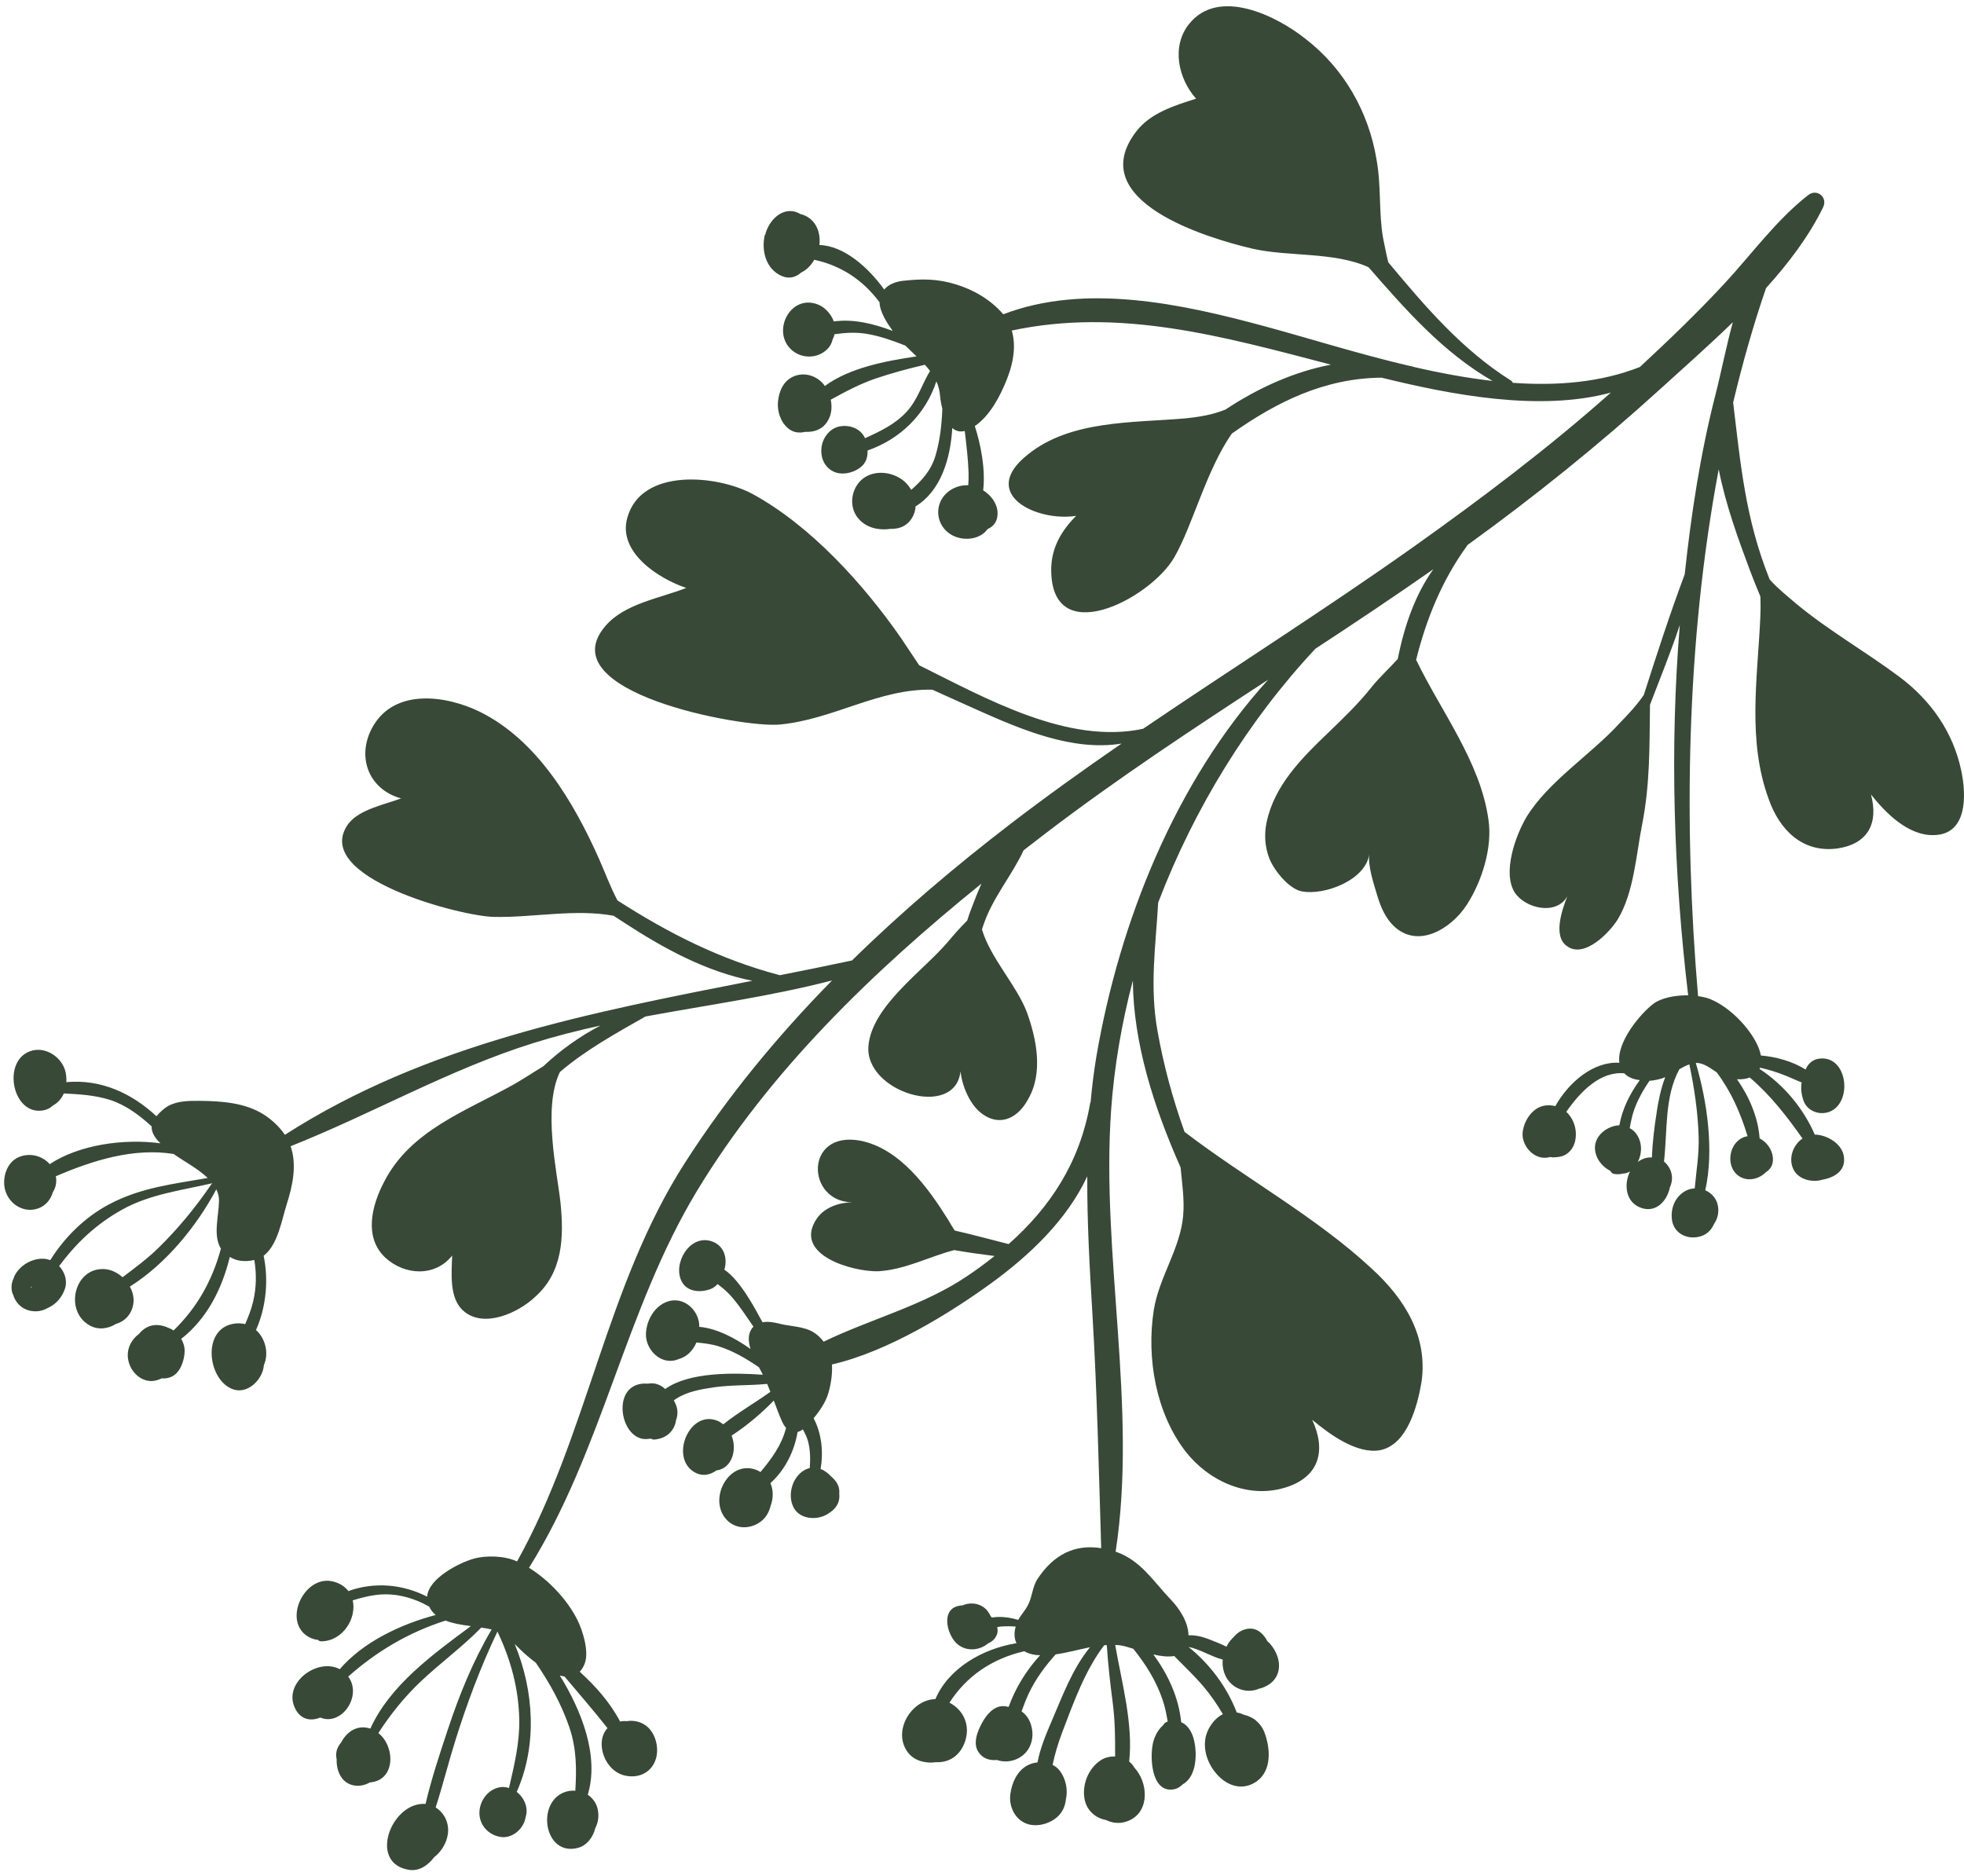 <?xml version="1.0" encoding="UTF-8"?> <svg xmlns="http://www.w3.org/2000/svg" width="178" height="170" viewBox="0 0 178 170" fill="none"><path d="M69.314 21.293C68.981 22.733 69.425 24.402 70.857 25.018C71.541 25.308 72.134 25.121 72.607 24.703C73.117 24.457 73.518 24.038 73.795 23.544C76.234 24.064 78.231 25.398 79.713 27.395C79.742 28.287 80.392 29.269 80.907 29.992C79.18 29.338 77.305 28.878 75.571 29.137C75.316 28.429 74.72 27.795 74.034 27.562C71.584 26.696 69.897 30.097 71.764 31.731C72.681 32.53 74.096 32.516 74.971 31.651C75.248 31.391 75.4 31.056 75.481 30.705C75.511 30.649 75.548 30.587 75.571 30.523C75.595 30.446 75.612 30.362 75.628 30.292C76.601 30.159 77.573 30.082 78.628 30.27C79.796 30.475 80.93 30.877 82.048 31.321C82.385 31.65 82.729 31.971 83.066 32.3C80.259 32.717 76.993 33.333 74.757 34.984C74.723 34.948 74.703 34.897 74.669 34.861C74.022 34.042 72.879 33.689 71.904 34.126C71 34.523 70.604 35.459 70.512 36.383C70.462 36.884 70.544 37.424 70.75 37.89C70.783 37.955 70.802 38.019 70.836 38.084C70.863 38.127 70.883 38.163 70.903 38.199C71.051 38.444 71.235 38.669 71.463 38.853C71.933 39.221 72.469 39.265 72.983 39.139C74 39.184 74.812 38.777 75.203 37.764C75.387 37.288 75.397 36.744 75.292 36.224C76.616 35.5 77.925 34.79 79.426 34.284C80.855 33.803 82.346 33.403 83.821 33.059C83.992 33.241 84.142 33.429 84.292 33.618C83.555 34.819 83.195 36.188 82.185 37.303C81.153 38.439 79.775 39.091 78.398 39.714C78.391 39.707 78.392 39.693 78.385 39.685C77.98 38.817 76.965 38.468 76.068 38.653C75.228 38.825 74.617 39.606 74.472 40.416C74.326 41.281 74.596 42.153 75.353 42.635C76.164 43.162 77.361 42.887 78.058 42.3C78.494 41.931 78.659 41.377 78.626 40.831C81.593 39.797 83.882 37.56 84.865 34.562C85.044 34.956 85.158 35.384 85.2 35.867C85.226 36.186 85.291 36.605 85.405 37.047C85.347 38.489 85.198 39.92 84.78 41.315C84.371 42.675 83.523 43.569 82.586 44.397C82.397 44.08 82.166 43.79 81.882 43.562C80.957 42.826 79.556 42.593 78.498 43.19C77.591 43.701 77.113 44.783 77.259 45.799C77.416 46.914 78.319 47.698 79.395 47.908C79.81 47.984 80.255 48.005 80.682 47.933C81.551 47.966 82.325 47.636 82.762 46.744C82.891 46.472 82.963 46.184 82.979 45.894C85.257 44.506 86.144 41.597 86.307 38.794C86.61 39.057 86.982 39.175 87.438 39.061C87.584 40.325 87.743 41.589 87.783 42.856C87.792 43.232 87.781 43.613 87.756 43.98C86.774 43.929 85.768 44.451 85.302 45.328C84.717 46.442 85.108 47.777 86.163 48.431C87.163 49.056 88.736 48.976 89.473 47.994C89.488 47.98 89.488 47.966 89.503 47.953C90.069 47.708 90.438 47.224 90.411 46.466C90.38 45.616 89.815 44.885 89.107 44.439C89.329 42.486 88.886 40.294 88.35 38.615C89.722 37.68 90.646 35.904 91.243 34.408C91.282 34.303 91.32 34.199 91.359 34.094C91.851 32.807 92.095 31.286 91.697 29.958C101.509 27.865 110.831 30.489 120.629 33.05C117.306 33.678 114.028 35.156 111.068 37.118C109.887 37.598 108.671 37.795 107.351 37.925C102.649 38.327 96.997 38.071 93.138 41.208C88.68 44.744 93.887 47.314 97.533 46.753C96.227 48.064 95.34 49.559 95.276 51.417C95.094 59.059 104.23 54.306 106.417 50.531C108.074 47.681 109.309 42.646 111.639 39.3C115.695 36.43 120.047 34.27 125.213 34.229C131.575 35.794 139.557 37.331 145.998 35.58C140.313 40.629 134.232 45.213 128.043 49.609C120.018 55.294 111.717 60.539 103.598 66.052C96.805 67.501 89.425 63.337 83.306 60.293C82.758 59.491 82.231 58.669 81.703 57.889C78.267 52.925 73.44 47.621 68.2 44.767C65.046 43.066 58.136 42.347 56.858 46.913C55.956 50.055 59.69 52.446 62.197 53.286C59.799 54.225 56.572 54.722 54.87 56.736C49.707 62.748 67.266 65.983 70.65 65.668C75.503 65.221 79.649 62.39 84.499 62.508C85.853 63.115 87.206 63.736 88.595 64.352C92.602 66.143 97.239 68.108 101.647 67.393C98.23 69.744 94.867 72.154 91.564 74.685C86.567 78.524 81.731 82.622 77.218 87.048C75.046 87.513 72.868 87.956 70.676 88.385C65.244 86.947 60.611 84.592 55.962 81.607C55.306 80.37 54.836 79.069 54.273 77.799C51.974 72.657 48.678 67.068 43.478 64.505C40.431 63.019 35.81 62.369 33.81 65.817C32.249 68.522 33.381 71.549 36.356 72.361C34.904 72.904 32.612 73.344 31.597 74.629C27.983 79.499 41.945 83.099 44.817 83.101C48.303 83.172 52.119 82.353 55.608 82.997C55.962 83.227 56.316 83.457 56.67 83.687C60.243 86.01 64.029 88.063 68.185 88.889C53.453 91.782 38.653 94.615 25.818 102.85C25.338 102.121 24.608 101.462 23.914 101.016C22.207 99.932 20.053 99.789 18.087 99.772C17.161 99.765 16.12 99.769 15.279 100.217C14.956 100.384 14.513 100.76 14.182 101.167C11.898 99.046 9.113 97.795 6.013 98.076C6.029 97.786 6.01 97.488 5.948 97.189C5.644 95.786 4.062 94.762 2.688 95.287C0.133 96.263 1.171 101.204 3.976 100.624C4.311 100.557 4.577 100.402 4.796 100.196C5.249 99.948 5.586 99.562 5.784 99.102C7.197 99.173 8.588 99.25 9.975 99.688C11.391 100.142 12.636 101.071 13.744 102.088C13.719 102.674 14.086 103.18 14.539 103.619C11.185 103.177 7.178 103.749 4.507 105.507C3.823 104.737 2.693 104.455 1.718 104.864C0.608 105.318 0.175 106.756 0.461 107.833C0.81 109.166 2.234 110.023 3.545 109.489C4.189 109.226 4.609 108.68 4.784 108.063C5.051 107.646 5.165 107.14 5.061 106.607C8.423 105.159 12.13 104.005 15.741 104.589C16.599 105.209 17.916 105.893 18.83 106.762C15.743 107.305 12.77 107.618 9.887 109.151C7.715 110.302 5.871 112.107 4.555 114.21C4.387 114.149 4.219 114.101 4.028 114.088C2.927 113.998 1.753 114.691 1.291 115.689C1.268 115.738 1.253 115.794 1.237 115.85C1.041 116.254 0.977 116.726 1.125 117.205C1.138 117.248 1.165 117.291 1.185 117.327C1.39 118.026 1.91 118.608 2.697 118.788C3.294 118.926 3.863 118.816 4.324 118.547C5.055 118.23 5.627 117.582 5.884 116.804C6.133 116.062 5.866 115.283 5.359 114.744C6.9 112.676 8.693 110.947 11.104 109.612C13.593 108.231 16.497 107.873 19.262 107.235C19.232 107.263 19.189 107.29 19.152 107.338C17.738 109.41 16.159 111.336 14.373 113.086C13.359 114.081 12.23 114.91 11.108 115.76C10.661 115.358 10.11 115.079 9.539 115.026C6.73 114.786 5.766 118.824 8.139 120.134C8.911 120.561 9.806 120.432 10.513 119.987C11.369 119.744 12.014 119.028 12.101 118.012C12.137 117.525 12.01 117.04 11.769 116.608C15.079 114.522 17.85 111.09 19.605 107.79C19.765 108.121 19.861 108.47 19.849 108.852C19.821 110.252 19.287 111.99 20.023 113.165C19.227 116.084 17.873 118.498 15.73 120.584C15.605 120.495 15.466 120.42 15.298 120.358C15.005 120.222 14.683 120.127 14.365 120.096C13.632 120.032 13.013 120.367 12.594 120.899C11.739 121.538 11.296 122.614 11.778 123.767C12.108 124.556 12.888 125.195 13.766 125.165C14.099 125.154 14.385 125.049 14.665 124.923C14.947 124.946 15.245 124.912 15.553 124.773C16.357 124.401 16.716 123.28 16.734 122.467C16.74 122.05 16.624 121.679 16.421 121.347C18.74 119.536 20.116 116.84 20.828 113.918C20.974 114.001 21.134 114.083 21.323 114.153C21.82 114.33 22.47 114.336 23.048 114.191C23.258 115.435 23.241 116.687 22.94 117.972C22.777 118.675 22.502 119.346 22.22 120.009C21.883 119.928 21.516 119.903 21.111 119.983C18.314 120.513 18.81 124.921 20.989 125.865C22.197 126.389 23.408 125.4 23.788 124.315C23.857 124.127 23.899 123.923 23.919 123.711C24.383 122.657 24.063 121.31 23.202 120.541C24.128 118.461 24.351 116.013 23.894 113.806C23.916 113.786 23.945 113.772 23.959 113.759C25.192 112.763 25.542 110.538 25.996 109.109C26.528 107.441 26.924 105.572 26.338 103.884C33.757 100.94 40.691 96.927 48.383 94.521C50.368 93.902 52.386 93.39 54.415 92.95C52.503 93.953 50.775 95.195 49.238 96.641C48.345 97.18 47.478 97.762 46.557 98.286C42.26 100.695 37.178 102.444 34.8 107.14C33.681 109.264 32.957 112.157 34.931 113.992C36.7 115.609 39.442 115.735 40.979 113.794C40.931 115.391 40.691 117.676 42.008 118.812C43.862 120.432 46.984 118.963 48.462 117.572C51.02 115.329 51.118 112.12 50.796 108.976C50.491 106.201 49.166 100.417 50.743 97.161C53.075 95.159 55.837 93.644 58.501 92.126C64.15 91.08 69.854 90.298 75.409 88.861C70.438 93.924 65.914 99.403 62.075 105.392C54.902 116.564 53.269 130.048 46.859 141.519C46.859 141.519 46.859 141.519 46.852 141.512C45.757 141.005 44.11 140.948 42.962 141.26C41.671 141.61 38.819 143.044 38.712 144.71C36.497 143.568 33.893 143.355 31.575 144.204C31.269 143.806 30.818 143.488 30.179 143.334C27.568 142.675 25.504 147.034 28.031 148.391C28.296 148.526 28.555 148.598 28.816 148.627C28.892 148.707 29.003 148.767 29.145 148.757C31.099 148.717 32.343 146.64 31.967 145.044C32.638 144.837 33.316 144.653 34.026 144.561C35.738 144.323 37.429 144.778 38.904 145.615C39.036 145.916 39.241 146.162 39.489 146.368C36.323 147.206 32.907 148.814 30.794 151.283C28.824 150.226 25.737 152.431 26.68 154.688C27.168 155.863 28.132 156.027 29.027 155.665C30.941 156.473 32.871 153.709 31.559 151.95C34.169 149.645 37.007 147.962 40.379 146.876C41.071 147.145 41.895 147.276 42.677 147.377C39.24 149.926 35.334 152.75 33.567 156.666C32.383 156.283 31.436 156.941 30.919 157.922C30.625 158.267 30.435 158.693 30.47 159.168C30.475 159.26 30.493 159.353 30.512 159.445C30.495 159.996 30.606 160.537 30.882 160.992C31.462 161.943 32.632 162.063 33.518 161.545C35.858 161.376 35.845 158.298 34.291 157.07C35.382 155.384 36.624 153.83 38.117 152.41C39.902 150.717 41.898 149.278 43.614 147.512C43.959 147.558 44.276 147.617 44.557 147.682C42.871 150.545 41.633 153.592 40.589 156.744C39.858 158.943 39.103 161.205 38.567 163.495C38.383 163.476 38.185 163.484 37.986 163.52C35.228 163.96 33.549 168.918 37.077 169.47C37.978 169.611 38.787 169.07 39.333 168.336C39.999 167.819 40.483 167.034 40.593 166.203C40.728 165.223 40.255 164.282 39.484 163.813C40.124 161.838 40.624 159.801 41.243 157.832C42.301 154.433 43.548 151.089 45.082 147.875C45.082 147.875 45.082 147.875 45.089 147.882C46.299 150.437 47.005 153.027 47.061 155.858C47.103 157.96 46.603 160.011 46.13 162.048C45.934 161.986 45.73 161.958 45.525 161.959C44.426 162.018 43.605 162.969 43.467 164.019C43.309 165.266 44.183 166.311 45.395 166.49C46.451 166.635 47.447 165.752 47.626 164.746C47.681 164.557 47.723 164.367 47.729 164.169C47.742 163.483 47.373 162.829 46.834 162.402C48.703 158.171 48.407 153.246 46.646 148.997C46.832 149.18 47.024 149.37 47.21 149.552C47.519 149.852 48.001 150.277 48.562 150.697C49.815 152.525 50.882 154.446 51.603 156.554C52.265 158.499 52.258 160.359 52.143 162.294C51.776 162.269 51.4 162.321 51.048 162.473C48.568 163.558 49.395 168.259 52.368 167.479C53.195 167.264 53.763 166.496 53.958 165.667C54.228 165.166 54.303 164.545 54.16 163.926C54.028 163.377 53.694 162.949 53.271 162.661C54.317 159.191 52.75 155.104 50.734 151.852C50.881 151.892 51.022 151.924 51.163 151.943C52.474 153.496 53.793 155.029 55.06 156.624C53.876 157.876 54.778 160.57 56.719 160.94C57.95 161.183 59.092 160.616 59.455 159.368C59.732 158.393 59.424 157.131 58.637 156.471C58.154 156.06 57.452 155.883 56.812 155.991C56.678 155.98 56.551 155.976 56.416 155.993C56.338 155.998 56.274 156.017 56.203 156.029C55.3 154.311 53.993 152.835 52.541 151.511C52.716 151.332 52.872 151.089 52.995 150.767C53.41 149.662 52.804 147.748 52.303 146.764C51.388 144.96 49.743 143.213 47.945 142.09C54.607 131.44 56.647 118.74 63.15 107.964C69.726 97.093 79.076 88.073 88.953 80.082C88.604 80.863 88.305 81.639 88.036 82.346C87.898 82.695 87.773 83.059 87.663 83.424C87.007 84.083 86.428 84.738 85.841 85.442C83.568 88.075 79.031 91.192 78.71 94.776C78.327 98.995 86.571 101.48 87.051 97.101C87.213 98.5 87.933 100.212 89.09 101.004C90.746 102.151 92.337 101.23 93.186 99.608C94.567 97.237 93.946 94.141 93.051 91.702C92.147 89.326 89.767 86.827 88.997 84.243C89.051 84.082 89.091 83.92 89.153 83.766C89.976 81.344 91.721 79.331 92.766 77.07C93.418 76.567 94.07 76.063 94.722 75.559C101.232 70.585 108.075 66.081 114.939 61.599C106.494 70.879 101.453 83.602 99.374 95.706C99.141 97.093 98.971 98.489 98.844 99.885C98.829 99.927 98.806 99.962 98.798 100.011C97.865 105.352 95.188 109.41 91.415 112.755C89.814 112.352 88.18 111.9 86.522 111.524C86.312 111.199 86.117 110.875 85.929 110.544C84.12 107.659 81.562 104.08 77.947 103.376C72.902 102.466 73.047 108.894 77.225 108.971C76.079 108.979 74.764 109.406 74.055 110.403C71.762 113.715 77.247 115.268 79.576 115.218C82.042 115.081 84.179 113.894 86.489 113.299C87.706 113.512 88.925 113.684 90.137 113.834C89.354 114.461 88.536 115.066 87.677 115.641C83.697 118.343 78.893 119.541 74.65 121.599C74.398 121.273 74.096 120.966 73.686 120.72C72.873 120.236 71.756 120.216 70.821 120.011C70.772 120.003 70.716 119.987 70.659 119.971C70.189 119.85 69.612 119.748 69.107 119.839C68.323 118.393 67.065 116.035 65.651 115.072C65.958 114.042 65.641 112.843 64.435 112.481C62.479 111.892 60.948 114.54 61.784 116.143C62.285 117.114 63.521 117.172 64.424 116.818C64.667 116.726 64.87 116.562 65.038 116.376C65.522 116.745 65.984 117.134 66.408 117.642C67.097 118.462 67.678 119.357 68.288 120.239C68.216 120.307 68.15 120.383 68.097 120.473C67.77 121.001 67.829 121.632 68.022 122.261C66.623 121.27 64.959 120.392 63.371 120.252C63.367 120.16 63.37 120.061 63.366 119.969C63.215 118.627 61.919 117.513 60.555 117.945C59.348 118.326 58.609 119.613 58.544 120.827C58.467 122.176 59.691 123.579 61.107 123.303C61.257 123.272 61.386 123.22 61.521 123.174C62.278 122.957 62.819 122.379 63.116 121.673C63.779 121.736 64.435 121.805 65.094 122.009C66.405 122.41 67.635 123.133 68.785 123.918C68.866 124.062 68.946 124.206 69.006 124.328C69.053 124.421 69.093 124.507 69.133 124.594C66.471 124.407 62.441 124.341 60.286 125.889C59.914 125.538 59.433 125.332 58.929 125.381C58.886 125.379 58.851 125.385 58.801 125.391C58.787 125.405 58.766 125.397 58.752 125.397C58.744 125.403 58.716 125.403 58.702 125.402C58.271 125.368 57.845 125.426 57.457 125.626C55.538 126.622 56.484 130.662 58.727 130.419C58.776 130.413 58.833 130.401 58.89 130.388C58.94 130.397 58.996 130.399 59.045 130.407C59.115 130.452 59.199 130.482 59.298 130.471C60.249 130.387 60.978 129.879 61.234 128.924C61.242 128.875 61.244 128.818 61.253 128.769C61.376 128.447 61.428 128.109 61.382 127.768C61.342 127.463 61.223 127.191 61.068 126.924C61.133 126.877 61.191 126.822 61.263 126.782C62.274 126.119 63.554 125.903 64.726 125.733C66.311 125.506 67.936 125.583 69.532 125.426C69.631 125.663 69.723 125.906 69.822 126.143C68.469 127.113 66.9 128.014 65.551 129.09C65.392 128.965 65.212 128.847 65.009 128.763C62.542 127.775 60.762 131.895 62.777 133.322C63.525 133.854 64.307 133.722 64.936 133.267C66.335 133.09 66.825 131.407 66.305 130.111C67.698 129.212 69.027 128.071 70.13 126.937C70.359 127.545 70.581 128.161 70.846 128.763C70.965 129.035 71.1 129.252 71.243 129.419C70.828 130.991 69.95 132.188 68.922 133.416C68.832 133.364 68.748 133.305 68.658 133.266C66.144 132.172 64.176 135.727 65.759 137.628C66.599 138.637 67.985 138.637 68.978 137.882C69.419 137.548 69.704 137.033 69.841 136.479C70.094 135.814 70.103 135.051 69.825 134.42C71.142 133.236 71.992 131.542 72.286 129.783C72.443 129.745 72.601 129.665 72.767 129.55C72.948 129.888 73.121 130.232 73.224 130.589C73.434 131.367 73.457 132.223 73.39 133.056C73.333 133.069 73.276 133.081 73.211 133.1C71.881 133.583 71.28 135.426 71.937 136.648C72.546 137.777 74.249 137.836 75.213 137.08C75.473 136.918 75.692 136.699 75.856 136.421C76.049 136.101 76.103 135.735 76.064 135.373C76.068 135.246 76.079 135.111 76.055 134.969C75.977 134.507 75.699 134.124 75.34 133.83C75.066 133.524 74.734 133.274 74.371 133.135C74.508 132.333 74.532 131.527 74.417 130.675C74.336 130.078 74.114 129.23 73.739 128.539C74.326 127.835 74.859 127.045 75.097 126.189C75.32 125.375 75.453 124.495 75.4 123.666C80.508 122.484 86.096 119.01 89.778 116.341C93.337 113.761 96.71 110.545 98.541 106.611C98.52 110.791 98.761 114.986 99.01 119.133C99.433 126.205 99.587 133.256 99.804 140.316C97.439 139.933 95.501 140.865 94.017 143.126C93.572 143.806 93.551 144.732 93.175 145.456C92.927 145.951 92.547 146.335 92.285 146.816C91.689 146.635 91.098 146.532 90.44 146.547C90.27 146.556 90.078 146.572 89.901 146.602C89.866 146.565 89.832 146.529 89.798 146.493C89.711 146.313 89.603 146.14 89.488 145.988C88.928 145.306 87.985 145.164 87.232 145.502C87.154 145.507 87.069 145.504 86.99 145.523C85.271 145.782 85.783 148.005 86.634 148.88C87.409 149.674 88.641 149.655 89.481 149.001C89.503 148.981 89.518 148.967 89.532 148.953C89.891 148.795 90.195 148.563 90.357 148.122C90.441 147.906 90.427 147.686 90.377 147.472C90.462 147.461 90.547 147.435 90.633 147.423C91.087 147.381 91.575 147.388 92.055 147.417C91.889 147.999 91.922 148.517 92.129 148.926C89.044 149.427 85.977 151.187 84.774 153.995C82.601 154.035 80.852 156.889 82.266 158.8C82.843 159.589 83.882 159.846 84.827 159.712C86.176 159.774 87.178 158.942 87.53 157.608C87.897 156.233 87.264 154.947 86.052 154.316C87.582 151.929 89.886 150.337 92.829 149.655C93.128 149.826 93.492 149.951 93.922 149.999C94.042 150.01 94.162 150.006 94.275 150.01C93.025 151.366 92.042 152.963 91.417 154.691C91.389 154.69 91.367 154.697 91.346 154.689C91.129 154.633 90.896 154.605 90.618 154.66C89.743 154.853 89.162 155.783 88.815 156.522C88.497 157.192 88.223 158.082 88.662 158.767C89.06 159.395 89.692 159.57 90.351 159.512C91.086 159.768 91.946 159.645 92.604 159.163C93.646 158.402 93.817 156.978 93.263 155.879C93.103 155.563 92.863 155.308 92.586 155.102C92.786 154.556 92.987 154.01 93.236 153.487C93.856 152.176 94.712 151.013 95.678 149.939C96.723 149.794 97.75 149.5 98.789 149.291C97.18 151.258 96.285 153.735 95.28 156.068C94.824 157.129 94.275 158.428 94.03 159.73C93.704 159.762 93.383 159.859 93.109 160.006C92.174 160.515 91.718 161.562 91.575 162.563C91.432 163.535 91.825 164.579 92.679 165.108C93.637 165.703 95.005 165.39 95.811 164.686C96.284 164.269 96.542 163.697 96.603 163.09C96.806 162.198 96.596 161.215 96.052 160.491C95.875 160.259 95.647 160.076 95.396 159.955C95.602 158.978 95.894 158.003 96.263 157.024C97.27 154.374 98.344 151.371 100.075 149.11C100.153 149.106 100.231 149.101 100.309 149.096C100.426 150.854 100.621 152.593 100.851 154.341C101.063 155.981 101.071 157.58 101.064 159.193C100.626 159.18 100.178 159.272 99.781 159.522C98.626 160.265 98.021 161.81 98.313 163.142C98.531 164.132 99.331 164.793 100.232 164.947C100.88 165.271 101.628 165.322 102.367 164.984C104.233 164.121 104.049 161.533 102.802 160.194C102.682 159.978 102.524 159.796 102.338 159.656C102.718 156.222 101.645 152.412 101.073 149.091C101.243 149.096 101.406 149.094 101.575 149.128C101.863 149.172 102.263 149.29 102.711 149.431C103.843 150.838 104.788 152.338 105.372 154.067C105.586 154.703 105.722 155.358 105.829 156.027C105.715 156.066 105.6 156.119 105.527 156.201C105.476 156.249 105.445 156.319 105.409 156.368C104.988 156.723 104.695 157.273 104.545 157.785C104.175 159.04 104.275 162.502 106.343 162.176C106.691 162.123 106.973 161.94 107.214 161.7C108.509 160.975 108.534 158.74 108.148 157.469C107.962 156.862 107.596 156.314 107.051 156.085C106.836 153.871 105.873 151.769 104.528 149.946C105.202 150.108 105.865 150.184 106.42 150.088C107.312 150.992 108.226 151.862 109.053 152.828C109.723 153.612 110.305 154.465 110.83 155.358C109.982 155.785 109.351 156.763 109.233 157.644C109.052 158.926 109.649 160.246 110.585 161.109C111.562 162.001 112.829 162.224 113.921 161.429C115.303 160.417 115.125 158.374 114.587 156.985C114.409 156.534 114.116 156.165 113.771 155.885C113.737 155.849 113.681 155.819 113.639 155.789C113.619 155.768 113.577 155.752 113.549 155.737C113.514 155.715 113.48 155.693 113.438 155.677C113.215 155.557 112.977 155.465 112.738 155.415C112.529 155.31 112.312 155.24 112.087 155.205C111.209 152.9 109.658 150.83 107.718 149.264C108.766 149.473 109.785 150.148 110.817 150.412C110.722 151.463 111.178 152.517 112.168 153C112.809 153.317 113.545 153.311 114.147 153.032C114.176 153.033 114.204 153.033 114.225 153.027C116.26 152.417 116.357 150.403 115.085 148.95C115.016 148.877 114.934 148.804 114.858 148.738C114.39 147.846 113.6 147.299 112.545 147.784C112.273 147.903 112.033 148.115 111.813 148.363C111.755 148.417 111.704 148.465 111.652 148.528C111.455 148.727 111.292 148.976 111.157 149.241C110.62 148.977 110.054 148.755 109.515 148.548C108.893 148.309 108.31 148.186 107.715 148.21C107.688 147 106.91 145.809 106.108 144.971C104.544 143.339 103.399 141.436 101.181 140.655C101.16 140.647 101.131 140.646 101.11 140.638C103.12 127.555 99.769 113.722 100.705 100.564C100.986 96.661 101.657 92.734 102.673 88.866C102.715 94.485 104.535 100.256 106.998 105.806C107.138 107.268 107.355 108.725 107.234 110.157C106.972 113.191 105.041 115.75 104.569 118.735C103.893 123.065 104.752 128.079 107.476 131.585C109.588 134.267 113.133 135.86 116.504 134.816C119.617 133.849 120.2 131.419 118.925 128.678C120.45 129.948 122.934 131.799 125.053 131.439C127.557 130.963 128.465 127.404 128.834 125.258C129.427 121.088 127.288 117.691 124.328 114.983C119.271 110.281 112.902 106.827 107.358 102.584C106.294 99.63 105.473 96.599 104.916 93.497C104.177 89.414 104.741 85.767 104.967 81.805C108.233 73.252 113.151 65.273 119.219 58.793C122.813 56.44 126.387 54.051 129.907 51.59C128.275 53.868 127.276 56.703 126.682 59.719C125.913 60.581 125.041 61.361 124.328 62.252C123.143 63.751 121.715 65.122 120.338 66.446C117.97 68.716 115.504 71.174 114.795 74.519C114.564 75.602 114.635 76.757 115.042 77.802C115.455 78.855 116.791 80.551 117.972 80.784C120.026 81.186 123.797 79.766 124.102 77.391C123.949 78.483 124.527 80.177 124.842 81.226C125.131 82.176 125.541 83.15 126.255 83.865C128.5 86.091 131.566 84.139 132.947 81.988C134.298 79.893 135.283 76.824 134.9 74.287C134.174 69.065 130.633 64.529 128.369 59.849L128.342 59.819C129.262 56.084 130.727 52.534 132.949 49.482C132.971 49.461 132.965 49.44 132.98 49.412C139.062 45.019 144.907 40.315 150.458 35.27C152.538 33.38 154.835 31.356 157.051 29.202C156.447 31.391 156.018 33.649 155.472 35.783C154.108 41.104 153.277 46.582 152.687 52.054C151.339 55.657 150.153 59.313 148.981 62.985C148.344 63.913 147.591 64.718 146.781 65.55C144.248 68.345 140.282 70.842 138.33 74.08C137.353 75.741 136.148 79.086 137.282 80.889C138.249 82.354 141.059 82.991 142.046 81.238C141.586 82.413 140.712 84.87 142.029 85.758C143.601 86.903 145.91 84.482 146.624 83.316C148.092 80.863 148.279 77.487 148.822 74.766C149.567 70.961 149.486 67.563 149.541 63.872C150.44 61.515 151.433 59.097 152.243 56.646C151.325 67.81 151.683 79.104 153.001 90.208C151.82 90.194 150.568 90.439 149.866 90.962C148.642 91.88 146.498 94.489 146.767 96.323C144.466 96.168 142.202 98.038 140.961 100.25C140.694 100.185 140.405 100.155 140.106 100.188C138.928 100.308 138.135 101.522 138.003 102.593C137.862 103.756 138.92 105.027 140.118 104.928C140.26 104.919 140.395 104.887 140.531 104.856C140.587 104.886 140.65 104.895 140.721 104.897C141.358 104.874 141.834 104.811 142.294 104.322C142.769 103.82 142.892 103.032 142.792 102.371C142.685 101.717 142.383 101.163 141.956 100.768C143.281 98.849 145.089 97.078 147.212 97.277C147.569 97.656 148.08 97.834 148.616 97.892C147.715 99.124 147.029 100.511 146.766 101.982C145.667 102.041 144.53 102.905 144.552 104.051C144.568 104.943 145.173 105.733 145.954 106.124C146.013 106.26 146.123 106.363 146.278 106.396C146.588 106.447 146.857 106.427 147.121 106.358C147.149 106.358 147.178 106.359 147.213 106.353C147.419 106.324 147.591 106.259 147.735 106.164C147.17 107.3 147.314 108.854 148.578 109.408C150.009 110.039 151.091 108.883 151.342 107.617C151.402 107.492 151.449 107.352 151.481 107.211C151.666 106.474 151.371 105.722 150.811 105.274C151.131 102.433 150.848 99.389 152.204 96.905C152.506 96.73 152.808 96.569 153.109 96.465C153.56 98.622 153.883 100.79 153.95 103.006C154.002 104.578 153.735 106.148 153.596 107.707C153.369 107.714 153.141 107.764 152.926 107.856C151.886 108.313 151.4 109.416 151.523 110.495C151.679 111.9 153.133 112.468 154.322 111.981C154.816 111.776 155.147 111.383 155.345 110.922C155.662 110.472 155.814 109.904 155.692 109.263C155.57 108.609 155.111 108.121 154.553 107.877C155.363 104.23 154.713 99.775 153.693 96.341C154.366 96.298 154.994 96.805 155.584 97.184C156.937 99.001 157.743 100.879 158.387 102.978C157.975 103.036 157.565 103.257 157.248 103.679C156.665 104.461 156.656 105.706 157.363 106.399C158.14 107.151 159.32 106.961 160.028 106.254C160.186 106.159 160.332 106.022 160.457 105.849C160.819 105.358 160.707 104.612 160.432 104.115C160.204 103.698 159.86 103.376 159.477 103.174C159.344 101.281 158.544 99.41 157.426 97.813C157.849 97.84 158.24 97.788 158.583 97.657C160.473 99.271 161.943 101.169 163.361 103.185C162.508 103.768 162.062 104.971 162.534 105.969C162.966 106.88 164.201 107.201 165.115 106.931C166.246 106.732 167.332 106.121 167.105 104.77C166.919 103.654 165.633 102.901 164.595 102.834C164.553 102.832 164.524 102.846 164.482 102.844C163.437 100.436 161.662 98.316 159.47 96.877C159.492 96.843 159.508 96.801 159.516 96.766C160.303 96.945 161.074 97.181 161.829 97.487C162.304 97.671 162.792 97.912 163.288 98.104C163.187 98.653 163.268 99.235 163.464 99.779C163.87 100.866 165.274 101.206 166.2 100.555C167.884 99.354 167.268 95.649 164.896 95.945C164.278 96.019 163.863 96.409 163.642 96.933C162.455 96.183 160.912 95.768 159.592 95.664C159.555 95.479 159.504 95.28 159.426 95.065C159.098 94.206 158.475 93.296 157.721 92.509C156.919 91.657 155.95 90.948 155.042 90.567C154.728 90.438 154.334 90.341 153.897 90.285C152.589 74.859 152.81 58.241 155.77 42.533C156.4 45.786 157.61 49.041 158.565 51.603C158.872 52.425 159.201 53.242 159.544 54.059C159.574 54.732 159.567 55.411 159.532 56.103C159.283 61.5 158.356 67.139 160.303 72.433C161.28 75.207 163.366 77.336 166.549 76.895C169.349 76.47 170.256 74.559 169.569 72.006C170.871 73.651 172.922 75.744 175.245 75.687C178.33 75.653 178.227 72.056 177.743 69.806C177 66.317 174.978 63.469 172.17 61.36C169.112 59.075 165.788 57.191 162.82 54.738C162.09 54.108 161.143 53.364 160.39 52.521C160.378 52.478 160.351 52.435 160.338 52.392C158.181 46.993 157.739 41.985 157.078 36.482C157.92 32.956 158.896 29.484 160.059 26.11C162.138 23.81 163.974 21.368 165.233 18.782C165.671 17.875 164.67 17.06 163.88 17.68C160.989 19.934 158.766 23.029 156.272 25.719C153.837 28.34 151.25 30.83 148.623 33.262C145.086 34.654 141.156 34.988 137.105 34.695C137.072 34.616 137.031 34.544 136.934 34.485C132.505 31.705 129.137 27.747 125.82 23.77C125.63 23.014 125.491 22.239 125.343 21.541C124.946 19.209 125.195 16.846 124.758 14.47C124.047 10.141 121.797 6.189 118.292 3.5C115.687 1.433 110.447 -1.173 107.77 2.17C106.145 4.193 106.778 7.127 108.407 8.945C106.443 9.557 104.228 10.254 102.953 11.949C98.2 18.221 109.382 21.567 113.491 22.533C116.709 23.282 120.911 22.8 124.031 24.218C127.401 28.077 130.772 31.935 135.27 34.526C132.881 34.249 130.468 33.801 128.093 33.248C128.08 33.233 128.059 33.225 128.023 33.217C127.897 33.185 127.777 33.175 127.651 33.142C123.022 32.047 118.53 30.63 114.622 29.571C107.086 27.532 98.365 25.633 90.928 28.485C89.8 27.17 88.271 26.275 86.631 25.772C84.935 25.254 83.569 25.262 81.837 25.45C81.191 25.523 80.54 25.765 80.137 26.241C78.677 24.208 76.465 22.267 74.267 22.207C74.404 20.966 73.876 19.719 72.527 19.395C72.458 19.351 72.395 19.314 72.325 19.283C70.908 18.667 69.651 20.001 69.35 21.287L69.314 21.293ZM2.847 116.627C2.847 116.627 2.882 116.664 2.888 116.685C2.873 116.699 2.845 116.698 2.824 116.705C2.81 116.69 2.818 116.655 2.806 116.584C2.819 116.627 2.833 116.627 2.841 116.62L2.847 116.627ZM45.408 163.936C45.409 163.922 45.409 163.922 45.41 163.894C45.41 163.894 45.417 163.873 45.418 163.859C45.417 163.887 45.416 163.915 45.408 163.936ZM45.401 163.957C45.393 163.978 45.399 164 45.399 164.014C45.399 164.014 45.4 163.971 45.394 163.936C45.394 163.936 45.394 163.936 45.401 163.943L45.401 163.957ZM164.49 105.144C164.49 105.144 164.49 105.144 164.483 105.151L164.49 105.144ZM165.229 98.488C165.229 98.488 165.222 98.481 165.173 98.486C165.187 98.487 165.201 98.487 165.229 98.488ZM150.156 100.769C149.938 102.099 149.768 103.509 149.712 104.908C149.698 104.908 149.683 104.907 149.662 104.899C149.196 104.885 148.774 105.049 148.433 105.315C148.846 104.514 148.857 103.474 148.251 102.699C148.094 102.503 147.914 102.356 147.705 102.251C147.791 101.744 147.899 101.231 148.056 100.726C148.383 99.746 148.906 98.814 149.498 97.955C149.917 97.918 150.322 97.838 150.658 97.728C150.744 97.702 150.83 97.662 150.923 97.63C150.532 98.63 150.314 99.727 150.148 100.776L150.156 100.769Z" fill="#384937"></path></svg> 